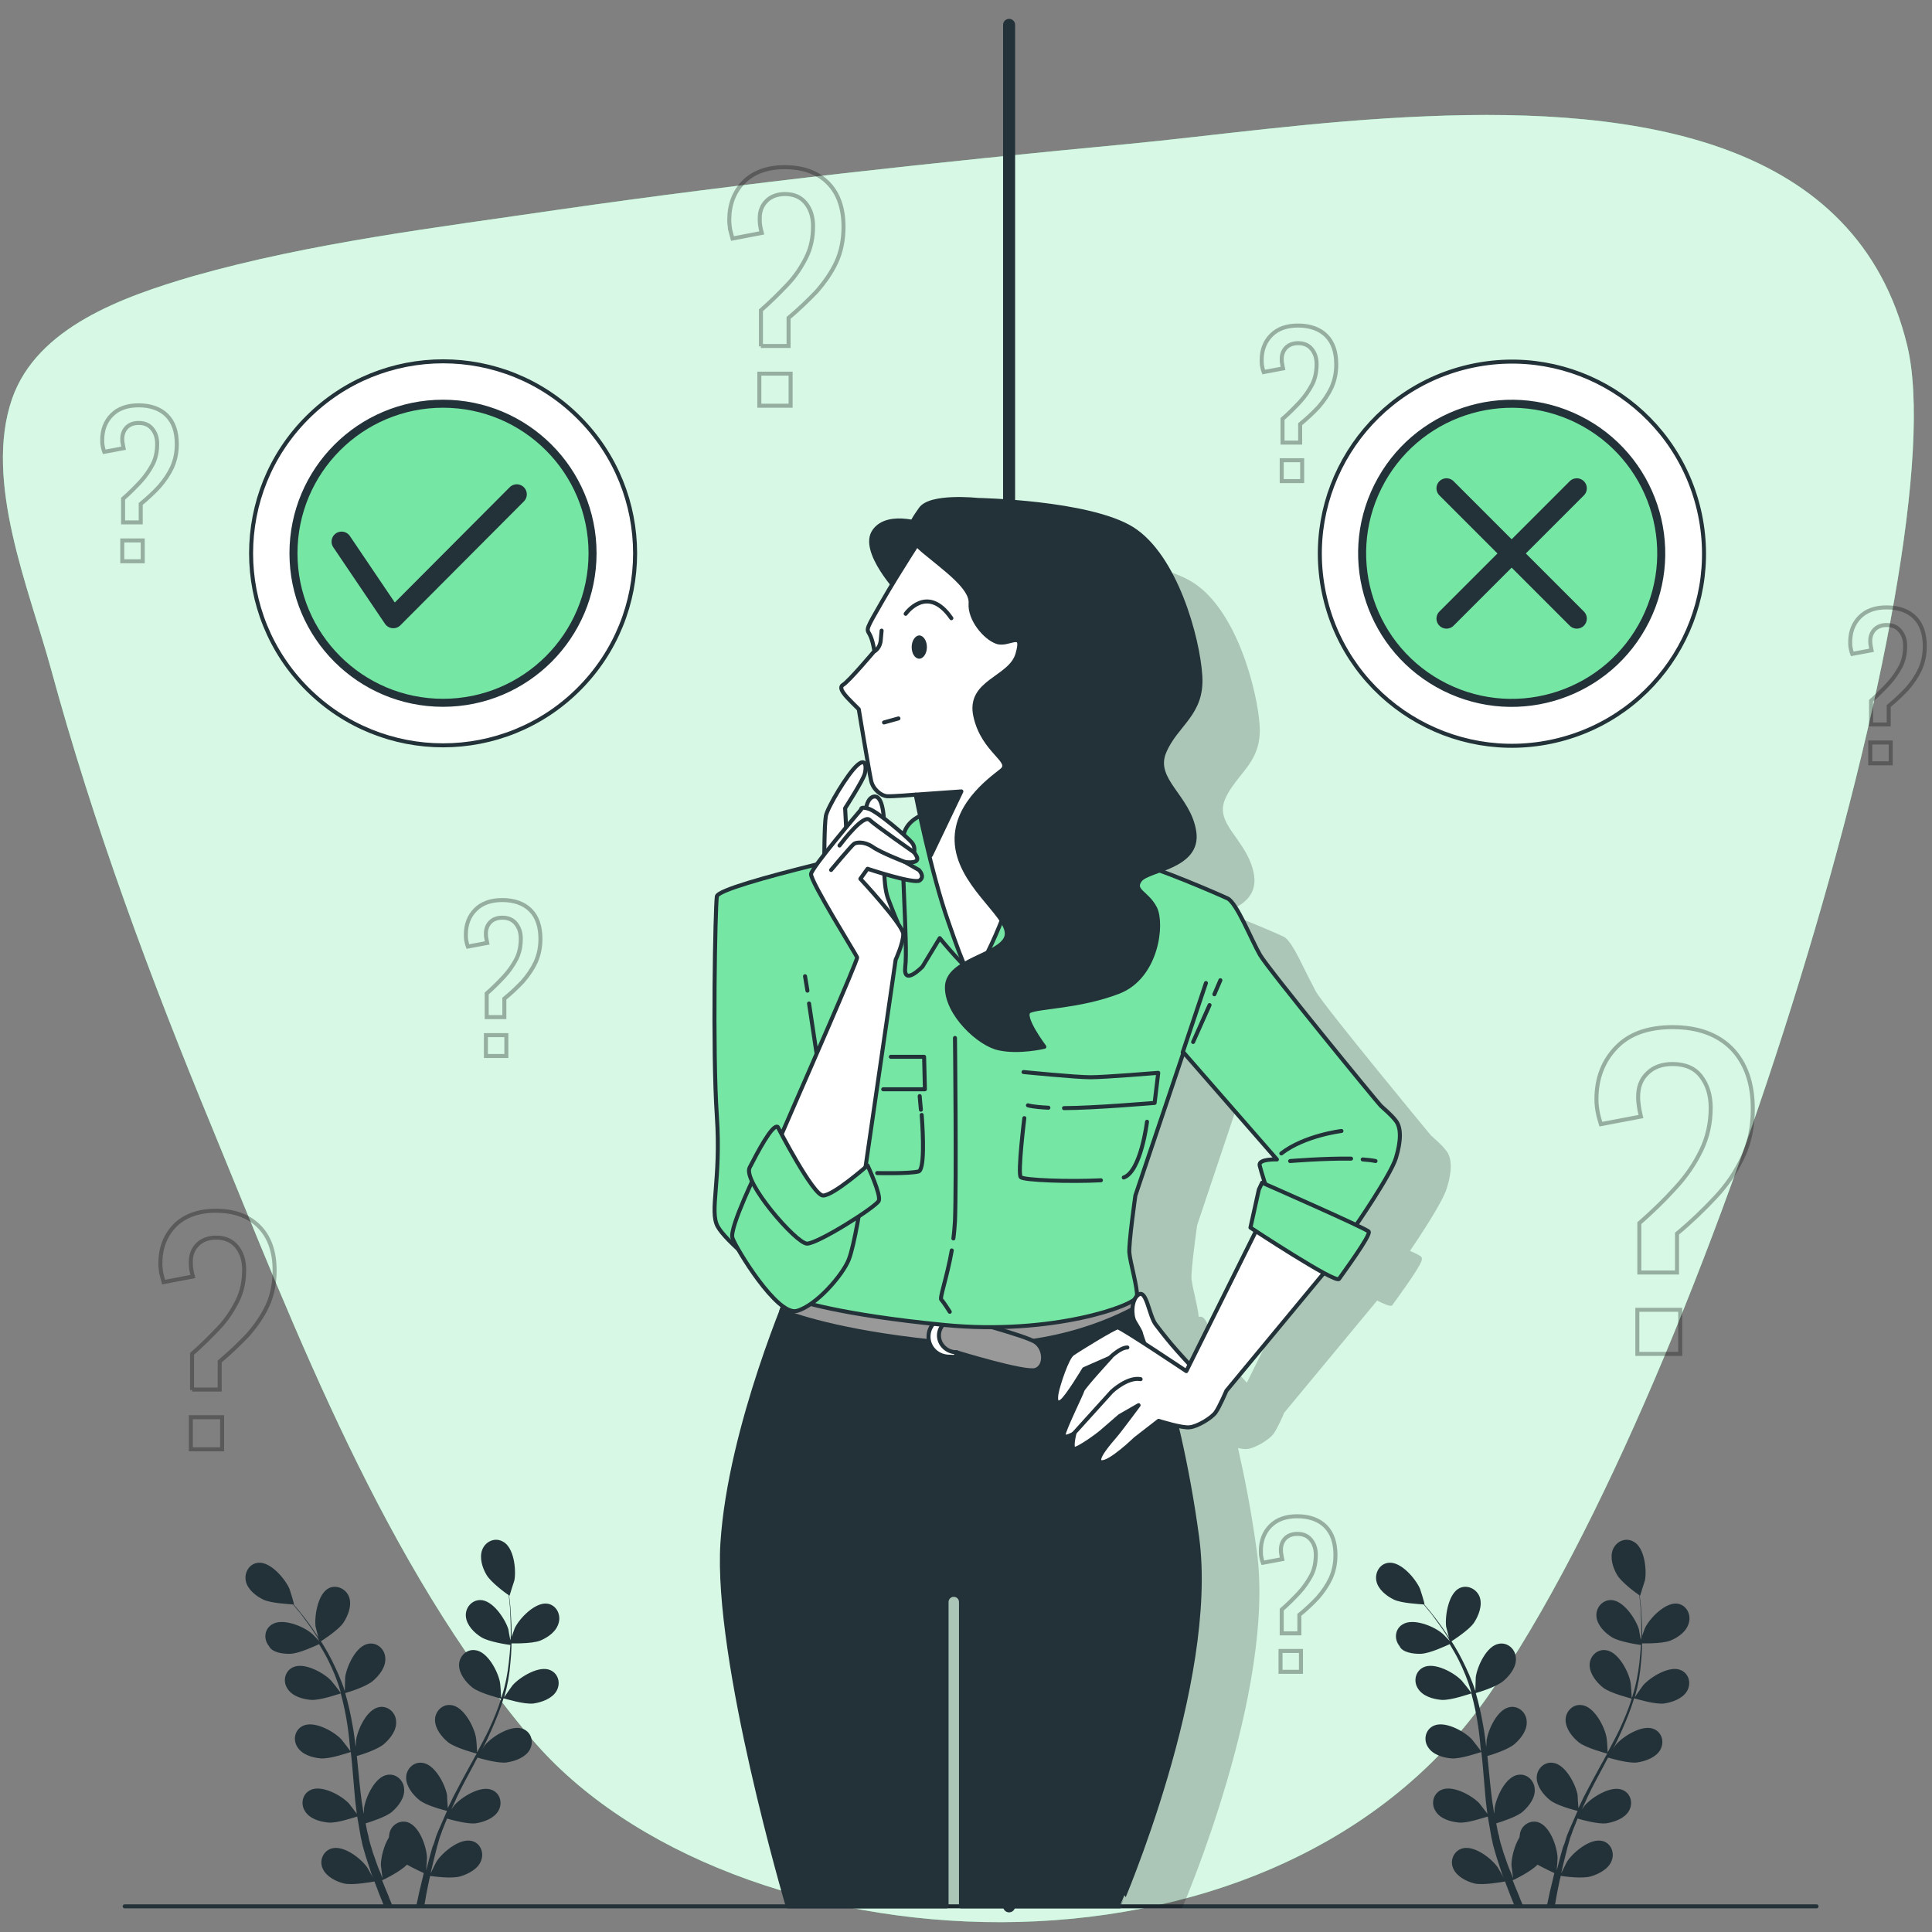 <?xml version="1.0" encoding="utf-8"?>
<!-- Generator: Adobe Illustrator 28.3.0, SVG Export Plug-In . SVG Version: 6.00 Build 0)  -->
<svg version="1.1" id="Шар_1" xmlns="http://www.w3.org/2000/svg" xmlns:xlink="http://www.w3.org/1999/xlink" x="0px" y="0px"
	 viewBox="0 0 481.9 481.9" style="enable-background:new 0 0 481.9 481.9;" xml:space="preserve">
<rect x="0" y="0" width="481.9" height="481.9" fill="#808080" stroke="none"/>
<style type="text/css">
	.st0{fill:#75E6A4;}
	.st1{opacity:0.7;fill:#FFFFFF;}
	.st2{opacity:0.3;}
	.st3{fill:none;stroke:#000000;stroke-miterlimit:10;}
	.st4{fill:#FFFFFF;stroke:#233239;stroke-linecap:round;stroke-linejoin:round;stroke-miterlimit:10;}
	.st5{fill:#75E6A4;stroke:#233239;stroke-width:2;stroke-linecap:round;stroke-linejoin:round;stroke-miterlimit:10;}
	.st6{fill:none;stroke:#233239;stroke-width:5;stroke-linecap:round;stroke-linejoin:round;stroke-miterlimit:10;}
	.st7{fill:#233239;}
	.st8{fill:none;stroke:#233239;stroke-linecap:round;stroke-linejoin:round;stroke-miterlimit:10;}
	.st9{fill:none;stroke:#233239;stroke-width:3;stroke-linecap:round;stroke-linejoin:round;stroke-miterlimit:10;}
	.st10{opacity:0.2;}
	.st11{fill:#233239;stroke:#233239;stroke-linecap:round;stroke-linejoin:round;stroke-miterlimit:10;}
	.st12{fill:#999999;stroke:#233239;stroke-linecap:round;stroke-linejoin:round;stroke-miterlimit:10;}
	.st13{fill:#75E6A4;stroke:#233239;stroke-linecap:round;stroke-linejoin:round;stroke-miterlimit:10;}
</style>
<g>
	<path class="st0" d="M355.9,29c-27.4,1.1-54.3,5-74.4,6.9c-47.5,4.5-95,9.6-142.2,16.4c-30.6,4.5-61.6,8.2-91.2,16.6
		C30.7,74,9.2,81.6,3,99.5c-7.1,20.6,4.2,47.2,9.7,67.3c10.6,39,24.8,77.2,40.3,114.7c20.9,50.8,42.9,108.8,79.5,152.1
		c49,57.9,184,68,238.9-10.9c54.9-78.8,117-284.3,104.3-336.6C463.2,34.7,408.6,26.8,355.9,29z"/>
	<path class="st1" d="M355.9,29c-27.4,1.1-54.3,5-74.4,6.9c-47.5,4.5-95,9.6-142.2,16.4c-30.6,4.5-61.6,8.2-91.2,16.6
		C30.7,74,9.2,81.6,3,99.5c-7.1,20.6,4.2,47.2,9.7,67.3c10.6,39,24.8,77.2,40.3,114.7c20.9,50.8,42.9,108.8,79.5,152.1
		c49,57.9,184,68,238.9-10.9c54.9-78.8,117-284.3,104.3-336.6C463.2,34.7,408.6,26.8,355.9,29z"/>
</g>
<g class="st2">
	<path class="st3" d="M408.9,317.4v-12.3c3.3-2.9,6.3-5.8,9-8.8c2.7-2.9,4.8-6,6.4-9.3c1.6-3.3,2.4-6.8,2.4-10.7
		c0-3.1-0.8-5.7-2.4-7.8c-1.6-2.1-4-3.1-7.1-3.1c-2.7,0-4.8,0.8-6.3,2.3c-1.6,1.5-2.3,3.5-2.3,5.9c0,0.9,0.1,1.7,0.2,2.4
		c0.1,0.8,0.3,1.6,0.5,2.5l-10,1.9c-0.3-1-0.6-2-0.8-3.1s-0.3-2.1-0.3-3.1c0-5.3,1.7-9.6,5-13c3.3-3.4,8-5,14-5
		c6.3,0,11.2,1.8,14.7,5.3c3.5,3.6,5.3,8.6,5.3,15.1c0,4.4-0.8,8.5-2.5,12c-1.7,3.6-3.9,6.9-6.8,10c-2.9,3.1-6,6.1-9.6,9.1v9.7
		H408.9z M408.4,337.7v-11h10.7v11H408.4z"/>
</g>
<g class="st2">
	<path class="st3" d="M189.8,86.4v-9c2.4-2.1,4.6-4.3,6.6-6.4c2-2.1,3.5-4.4,4.7-6.8c1.2-2.4,1.7-5,1.7-7.8c0-2.3-0.6-4.2-1.8-5.7
		c-1.2-1.5-2.9-2.3-5.2-2.3c-1.9,0-3.5,0.6-4.6,1.7c-1.1,1.1-1.7,2.5-1.7,4.3c0,0.6,0,1.2,0.1,1.8c0.1,0.6,0.2,1.2,0.4,1.9l-7.3,1.4
		c-0.2-0.7-0.4-1.5-0.6-2.3c-0.1-0.8-0.2-1.6-0.2-2.3c0-3.9,1.2-7,3.6-9.5c2.4-2.4,5.8-3.7,10.2-3.7c4.6,0,8.2,1.3,10.8,3.9
		c2.6,2.6,3.9,6.3,3.9,11c0,3.2-0.6,6.2-1.8,8.8c-1.2,2.6-2.9,5-4.9,7.3c-2.1,2.2-4.4,4.4-7,6.6v7H189.8z M189.4,101.2v-8h7.8v8
		H189.4z"/>
</g>
<g class="st2">
	<path class="st3" d="M47.9,346.7v-9c2.4-2.1,4.6-4.3,6.6-6.4c2-2.1,3.5-4.4,4.7-6.8c1.2-2.4,1.7-5,1.7-7.8c0-2.3-0.6-4.2-1.8-5.7
		c-1.2-1.5-2.9-2.3-5.2-2.3c-1.9,0-3.5,0.6-4.6,1.7c-1.1,1.1-1.7,2.5-1.7,4.3c0,0.6,0,1.2,0.1,1.8c0.1,0.6,0.2,1.2,0.4,1.9l-7.3,1.4
		c-0.2-0.7-0.4-1.5-0.6-2.3c-0.1-0.8-0.2-1.6-0.2-2.3c0-3.9,1.2-7,3.6-9.5c2.4-2.4,5.8-3.7,10.2-3.7c4.6,0,8.2,1.3,10.8,3.9
		c2.6,2.6,3.9,6.3,3.9,11c0,3.2-0.6,6.2-1.8,8.8c-1.2,2.6-2.9,5-4.9,7.3c-2.1,2.2-4.4,4.4-7,6.6v7H47.9z M47.6,361.5v-8h7.8v8H47.6z
		"/>
</g>
<g class="st2">
	<path class="st3" d="M319.9,110.4v-5.9c1.6-1.4,3-2.8,4.3-4.2c1.3-1.4,2.3-2.9,3.1-4.4c0.8-1.6,1.1-3.3,1.1-5.1
		c0-1.5-0.4-2.7-1.2-3.7c-0.8-1-1.9-1.5-3.4-1.5c-1.3,0-2.3,0.4-3,1.1c-0.7,0.7-1.1,1.7-1.1,2.8c0,0.4,0,0.8,0.1,1.2
		c0.1,0.4,0.1,0.8,0.2,1.2l-4.8,0.9c-0.2-0.5-0.3-1-0.4-1.5c-0.1-0.5-0.1-1-0.1-1.5c0-2.5,0.8-4.6,2.4-6.2c1.6-1.6,3.8-2.4,6.7-2.4
		c3,0,5.4,0.9,7,2.5c1.7,1.7,2.5,4.1,2.5,7.2c0,2.1-0.4,4-1.2,5.8c-0.8,1.7-1.9,3.3-3.2,4.8c-1.4,1.5-2.9,2.9-4.6,4.3v4.6H319.9z
		 M319.7,120v-5.2h5.1v5.2H319.7z"/>
</g>
<g class="st2">
	<path class="st3" d="M319.7,407.4v-5.9c1.6-1.4,3-2.8,4.3-4.2c1.3-1.4,2.3-2.9,3.1-4.4c0.8-1.6,1.1-3.3,1.1-5.1
		c0-1.5-0.4-2.7-1.2-3.7c-0.8-1-1.9-1.5-3.4-1.5c-1.3,0-2.3,0.4-3,1.1c-0.7,0.7-1.1,1.7-1.1,2.8c0,0.4,0,0.8,0.1,1.2
		c0.1,0.4,0.1,0.8,0.2,1.2l-4.8,0.9c-0.2-0.5-0.3-1-0.4-1.5c-0.1-0.5-0.1-1-0.1-1.5c0-2.5,0.8-4.6,2.4-6.2c1.6-1.6,3.8-2.4,6.7-2.4
		c3,0,5.4,0.9,7,2.5c1.7,1.7,2.5,4.1,2.5,7.2c0,2.1-0.4,4-1.2,5.8c-0.8,1.7-1.9,3.3-3.2,4.8c-1.4,1.5-2.9,2.9-4.6,4.3v4.6H319.7z
		 M319.4,417v-5.2h5.1v5.2H319.4z"/>
</g>
<g class="st2">
	<path class="st3" d="M30.7,130.3v-5.9c1.6-1.4,3-2.8,4.3-4.2c1.3-1.4,2.3-2.9,3.1-4.4c0.8-1.6,1.1-3.3,1.1-5.1
		c0-1.5-0.4-2.7-1.2-3.7c-0.8-1-1.9-1.5-3.4-1.5c-1.3,0-2.3,0.4-3,1.1c-0.7,0.7-1.1,1.7-1.1,2.8c0,0.4,0,0.8,0.1,1.2
		c0.1,0.4,0.1,0.8,0.2,1.2l-4.8,0.9c-0.2-0.5-0.3-1-0.4-1.5c-0.1-0.5-0.1-1-0.1-1.5c0-2.5,0.8-4.6,2.4-6.2c1.6-1.6,3.8-2.4,6.7-2.4
		c3,0,5.4,0.9,7,2.5c1.7,1.7,2.5,4.1,2.5,7.2c0,2.1-0.4,4-1.2,5.8c-0.8,1.7-1.9,3.3-3.2,4.8c-1.4,1.5-2.9,2.9-4.6,4.3v4.6H30.7z
		 M30.5,140v-5.2h5.1v5.2H30.5z"/>
</g>
<g class="st2">
	<path class="st3" d="M121.4,253.7v-5.9c1.6-1.4,3-2.8,4.3-4.2c1.3-1.4,2.3-2.9,3.1-4.4c0.8-1.6,1.1-3.3,1.1-5.1
		c0-1.5-0.4-2.7-1.2-3.7c-0.8-1-1.9-1.5-3.4-1.5c-1.3,0-2.3,0.4-3,1.1c-0.7,0.7-1.1,1.7-1.1,2.8c0,0.4,0,0.8,0.1,1.2
		c0.1,0.4,0.1,0.8,0.2,1.2l-4.8,0.9c-0.2-0.5-0.3-1-0.4-1.5c-0.1-0.5-0.1-1-0.1-1.5c0-2.5,0.8-4.6,2.4-6.2c1.6-1.6,3.8-2.4,6.7-2.4
		c3,0,5.4,0.9,7,2.5c1.7,1.7,2.5,4.1,2.5,7.2c0,2.1-0.4,4-1.2,5.8c-0.8,1.7-1.9,3.3-3.2,4.8c-1.4,1.5-2.9,2.9-4.6,4.3v4.6H121.4z
		 M121.2,263.4v-5.2h5.1v5.2H121.2z"/>
</g>
<g class="st2">
	<path class="st3" d="M466.7,180.7v-5.9c1.6-1.4,3-2.8,4.3-4.2c1.3-1.4,2.3-2.9,3.1-4.4c0.8-1.6,1.1-3.3,1.1-5.1
		c0-1.5-0.4-2.7-1.2-3.7c-0.8-1-1.9-1.5-3.4-1.5c-1.3,0-2.3,0.4-3,1.1c-0.7,0.7-1.1,1.7-1.1,2.8c0,0.4,0,0.8,0.1,1.2
		c0.1,0.4,0.1,0.8,0.2,1.2l-4.8,0.9c-0.2-0.5-0.3-1-0.4-1.5c-0.1-0.5-0.1-1-0.1-1.5c0-2.5,0.8-4.6,2.4-6.2c1.6-1.6,3.8-2.4,6.7-2.4
		c3,0,5.4,0.9,7,2.5c1.7,1.7,2.5,4.1,2.5,7.2c0,2.1-0.4,4-1.2,5.8c-0.8,1.7-1.9,3.3-3.2,4.8c-1.4,1.5-2.9,2.9-4.6,4.3v4.6H466.7z
		 M466.5,190.4v-5.2h5.1v5.2H466.5z"/>
</g>
<g>
	<g>
		
			<ellipse transform="matrix(0.974 -0.227 0.227 0.974 -21.5 89.299)" class="st4" cx="377.1" cy="138" rx="47.9" ry="47.9"/>
		<ellipse transform="matrix(0.446 -0.895 0.895 0.446 85.364 413.971)" class="st5" cx="377.1" cy="138" rx="37.3" ry="37.3"/>
	</g>
	<g>
		<line class="st6" x1="360.8" y1="121.8" x2="393.3" y2="154.3"/>
		<line class="st6" x1="393.3" y1="121.8" x2="360.8" y2="154.3"/>
	</g>
</g>
<g>
	<g>
		
			<ellipse transform="matrix(0.707 -0.707 0.707 0.707 -65.168 118.574)" class="st4" cx="110.5" cy="138" rx="47.9" ry="47.9"/>
		<circle class="st5" cx="110.5" cy="138" r="37.3"/>
	</g>
	<polyline class="st6" points="85.2,135.1 98.1,154.2 128.9,123.3 	"/>
</g>
<g>
	<path class="st7" d="M134.8,409.2c-2.2,0.9-7.7,0.7-7.7,0.7c-0.1,0,1.2-3.5,1.3-3.8c1.2-2.5,5.1-6.5,8.1-6.1
		c2.2,0.3,3.4,2.6,2.9,4.6C138.9,406.9,136.7,408.4,134.8,409.2z"/>
	<path class="st7" d="M72.5,412.5c2.2-0.1,6.2-2,7.1-2.4c0.7,1.2,1.5,2.5,2.2,3.9c1.2,2.4,2.3,5,3.1,7.8c0,0.2,0.1,0.3,0.1,0.5
		c-0.3-0.5-2.2-2.9-2.4-3.1c-1.9-2-6.8-4.7-9.6-3.3c-2,1-2.5,3.5-1.3,5.3c1.2,1.9,3.7,2.6,5.8,2.8c2.4,0.2,7.3-1.6,7.5-1.6
		c0.7,2.6,1.3,5.4,1.7,8.2c0.3,2,0.5,4.1,0.7,6.2c-0.4-0.6-2.2-2.9-2.3-3c-1.9-2-6.8-4.7-9.6-3.3c-2,1-2.5,3.5-1.3,5.3
		c1.2,1.9,3.7,2.6,5.8,2.8c2.3,0.2,7.1-1.5,7.5-1.6c0.1,1,0.2,1.9,0.3,2.9c0.3,3.1,0.5,6.2,0.8,9.3c0.1,1.1,0.3,2.1,0.4,3.2
		c-0.7-0.9-1.9-2.5-2-2.6c-1.9-2-6.8-4.7-9.6-3.3c-2,1-2.5,3.5-1.3,5.3c1.2,1.9,3.7,2.6,5.8,2.8c2.1,0.2,6.1-1.2,7.2-1.5
		c0.3,1.7,0.6,3.5,0.9,5.2c0.2,0.7,0.3,1.5,0.5,2.2c0.2,0.7,0.4,1.4,0.6,2.1c0.4,1.4,0.9,2.7,1.3,4c0.2,0.7,0.4,1.3,0.7,1.9
		c-0.5-1-1.4-2.5-1.5-2.7c-1.6-2.3-6-5.7-9-4.7c-2.1,0.7-3,3.1-2.1,5c0.9,2,3.3,3.2,5.3,3.7c2.2,0.5,7-0.4,7.6-0.5
		c0.6,1.5,1.1,3,1.7,4.4c0.2,0.6,0.5,1.2,0.7,1.7l2.1,0c-0.3-0.8-0.7-1.6-1-2.5c-0.5-1.2-1.1-2.6-1.6-3.9c0.5-0.2,4.6-2.2,6.2-3.9
		c1.8,1,3.8,1.9,4.2,2.1c-0.4,1.6-0.7,3.1-1.1,4.6c-0.3,1.3-0.5,2.5-0.8,3.7l0.8,0h1.2c0.2-1.1,0.4-2.2,0.6-3.4
		c0.3-1.3,0.5-2.7,0.9-4.2c0.6,0.1,5.4,0.8,7.6,0.1c2-0.6,4.4-1.9,5.1-3.9c0.8-2-0.2-4.4-2.3-4.9c-3-0.8-7.3,2.8-8.8,5.1
		c-0.1,0.1-1,2-1.5,3c0.2-0.9,0.4-1.7,0.6-2.6c0.3-1.3,0.7-2.7,1-4c0.2-0.7,0.4-1.4,0.6-2.1c0.2-0.7,0.5-1.3,0.7-2
		c0.4-1,0.8-2,1.2-3c1.3,0.4,5.1,1.4,7.1,1.2c2-0.3,4.6-1.2,5.7-3.1c1.1-1.9,0.5-4.3-1.5-5.2c-2.8-1.3-7.6,1.7-9.4,3.7
		c-0.1,0.1-0.4,0.5-0.8,1.1c0.4-1,0.9-1.9,1.3-2.9c1.3-2.8,2.8-5.5,4.3-8.3c0.3-0.6,0.6-1.2,0.9-1.7c1.1,0.3,5.2,1.5,7.3,1.2
		c2-0.3,4.6-1.2,5.7-3.1c1.1-1.9,0.5-4.3-1.5-5.2c-2.8-1.3-7.6,1.7-9.4,3.7c-0.1,0.1-0.5,0.6-0.9,1.3c0.8-1.5,1.5-3,2.2-4.6
		c1.2-2.7,2.3-5.4,3.1-8.1c0.4,0.1,5.2,1.6,7.5,1.3c2-0.3,4.6-1.2,5.7-3.1c1.1-1.9,0.5-4.3-1.5-5.2c-2.8-1.3-7.6,1.7-9.4,3.7
		c-0.1,0.1-1.6,2.2-2.1,3c0,0,0-0.1,0-0.1c0.8-2.8,1.3-5.7,1.5-8.4c0.3-2.7,0.3-5.2,0.3-7.6c0-2.4-0.2-4.5-0.3-6.4
		c-0.1-1-0.2-2-0.3-2.8c0,0,0.1,0,0.1,0c0,0,1.1-3.6,1.2-3.8c0.5-2.7-0.1-8.3-2.9-9.7c-2-1.1-4.3,0-5.1,2c-0.8,2,0,4.6,1.1,6.4
		c1.1,1.8,4.6,4.4,5.5,5c0.1,0.9,0.2,1.9,0.3,3c0.1,1.9,0.2,4,0.2,6.4c0,0.6,0,1.3-0.1,1.9c-0.2-1.1-0.5-2.6-0.5-2.8
		c-0.8-2.6-3.9-7.3-7-7.3c-2.2,0-3.8,2-3.6,4.1c0.2,2.2,2.1,4.1,3.9,5.2c1.8,1.1,6.3,1.8,7.2,1.9c-0.1,1.4-0.2,2.9-0.4,4.5
		c-0.3,2.6-0.8,5.4-1.7,8.2c0,0.2-0.1,0.3-0.2,0.5c0-0.6-0.2-3.6-0.3-3.9c-0.5-2.7-3.1-7.7-6.2-8c-2.2-0.3-4,1.6-4,3.7
		c0,2.2,1.7,4.3,3.3,5.6c1.9,1.5,7,2.7,7.2,2.8c-0.8,2.6-1.9,5.2-3.1,7.8c-0.9,1.9-1.9,3.7-2.9,5.6c0-0.7-0.2-3.6-0.3-3.8
		c-0.5-2.7-3.1-7.7-6.2-8c-2.2-0.3-4,1.6-4,3.7c0,2.2,1.7,4.3,3.3,5.6c1.8,1.4,6.7,2.7,7.1,2.8c-0.5,0.8-0.9,1.7-1.4,2.5
		c-1.5,2.7-3,5.5-4.4,8.2c-0.5,1-0.9,1.9-1.4,2.9c-0.1-1.1-0.2-3.1-0.2-3.3c-0.5-2.7-3.1-7.7-6.2-8c-2.2-0.3-4,1.6-4,3.7
		c0,2.2,1.7,4.3,3.3,5.6c1.6,1.3,5.7,2.4,6.9,2.7c-0.7,1.6-1.4,3.2-2.1,4.8c-0.3,0.7-0.6,1.4-0.8,2.1c-0.2,0.7-0.4,1.4-0.7,2
		c-0.4,1.4-0.8,2.7-1.1,4c-0.2,0.7-0.3,1.3-0.5,1.9c0.1-1.1,0.2-2.9,0.2-3.1c-0.1-2.8-1.9-8-4.9-8.9c-2.1-0.6-4.2,0.9-4.5,3
		c0,0.3-0.1,0.5-0.1,0.8c-1.3,2.1-2,5.1-2,6.9c0,0.2,0.3,2.3,0.4,3.3c-0.3-0.8-0.6-1.6-1-2.5c-0.5-1.2-0.9-2.6-1.4-3.9
		c-0.2-0.7-0.4-1.4-0.6-2c-0.2-0.7-0.4-1.4-0.5-2.1c-0.3-1-0.5-2.1-0.7-3.2c1.3-0.4,5.1-1.6,6.6-2.9c1.6-1.4,3.2-3.5,3-5.7
		c-0.1-2.1-2-3.9-4.2-3.5c-3.1,0.5-5.4,5.6-5.8,8.3c0,0.1,0,0.7-0.1,1.4c-0.2-1.1-0.3-2.1-0.5-3.2c-0.4-3-0.7-6.2-1-9.3
		c-0.1-0.6-0.1-1.3-0.2-1.9c1.1-0.3,5.2-1.6,6.8-3c1.6-1.4,3.2-3.5,3-5.7c-0.1-2.1-2-3.9-4.2-3.5c-3.1,0.5-5.4,5.6-5.8,8.3
		c0,0.1,0,0.8-0.1,1.6c-0.2-1.7-0.4-3.4-0.7-5c-0.5-2.9-1.1-5.7-1.9-8.4c0.4-0.1,5.2-1.5,7-3.1c1.6-1.4,3.2-3.5,3-5.7
		c-0.1-2.1-2-3.9-4.2-3.5c-3.1,0.5-5.4,5.6-5.8,8.3c0,0.2-0.1,2.7-0.1,3.6c0,0,0-0.1,0-0.1c-0.9-2.8-2.1-5.4-3.3-7.8
		c-1.2-2.4-2.6-4.6-3.9-6.5c-1.3-2-2.6-3.7-3.8-5.2c-0.6-0.8-1.3-1.5-1.8-2.2c0,0,0.1,0,0.1,0c0.1,0-1-3.6-1.1-3.8
		c-1.1-2.5-4.7-6.8-7.8-6.5c-2.2,0.2-3.5,2.4-3.1,4.5c0.4,2.1,2.5,3.8,4.4,4.7c1.9,0.9,6.3,1.1,7.4,1.2c0.6,0.7,1.2,1.5,1.9,2.3
		c1.1,1.5,2.4,3.2,3.7,5.2c0.3,0.5,0.7,1.1,1,1.7c-0.8-0.8-1.8-1.9-2-2c-2.1-1.8-7.3-3.9-9.9-2.2c-1.9,1.2-2.1,3.7-0.7,5.4
		C67.8,412.1,70.4,412.6,72.5,412.5z"/>
	<path class="st7" d="M79.7,409.6c0,0-0.9-3.6-1-3.9c-0.3-2.7,0.6-8.3,3.4-9.6c2-0.9,4.3,0.3,5,2.3c0.7,2.1-0.3,4.6-1.4,6.3
		C84.4,406.7,79.7,409.6,79.7,409.6z"/>
</g>
<g>
	<path class="st7" d="M416.7,409.2c-2.2,0.9-7.7,0.7-7.7,0.7c-0.1,0,1.2-3.5,1.3-3.8c1.2-2.5,5.1-6.5,8.1-6.1
		c2.2,0.3,3.4,2.6,2.9,4.6C420.8,406.9,418.6,408.4,416.7,409.2z"/>
	<path class="st7" d="M354.5,412.5c2.2-0.1,6.2-2,7.1-2.4c0.7,1.2,1.5,2.5,2.2,3.9c1.2,2.4,2.3,5,3.1,7.8c0,0.2,0.1,0.3,0.1,0.5
		c-0.3-0.5-2.2-2.9-2.4-3.1c-1.9-2-6.8-4.7-9.6-3.3c-2,1-2.5,3.5-1.3,5.3c1.2,1.9,3.7,2.6,5.8,2.8c2.4,0.2,7.3-1.6,7.5-1.6
		c0.7,2.6,1.3,5.4,1.7,8.2c0.3,2,0.5,4.1,0.7,6.2c-0.4-0.6-2.2-2.9-2.3-3c-1.9-2-6.8-4.7-9.6-3.3c-2,1-2.5,3.5-1.3,5.3
		c1.2,1.9,3.7,2.6,5.8,2.8c2.3,0.2,7.1-1.5,7.5-1.6c0.1,1,0.2,1.9,0.3,2.9c0.3,3.1,0.5,6.2,0.8,9.3c0.1,1.1,0.3,2.1,0.4,3.2
		c-0.7-0.9-1.9-2.5-2-2.6c-1.9-2-6.8-4.7-9.6-3.3c-2,1-2.5,3.5-1.3,5.3c1.2,1.9,3.7,2.6,5.8,2.8c2.1,0.2,6.1-1.2,7.2-1.5
		c0.3,1.7,0.6,3.5,0.9,5.2c0.2,0.7,0.3,1.5,0.5,2.2c0.2,0.7,0.4,1.4,0.6,2.1c0.4,1.4,0.9,2.7,1.3,4c0.2,0.7,0.4,1.3,0.7,1.9
		c-0.5-1-1.4-2.5-1.5-2.7c-1.6-2.3-6-5.7-9-4.7c-2.1,0.7-3,3.1-2.1,5c0.9,2,3.3,3.2,5.3,3.7c2.2,0.5,7-0.4,7.6-0.5
		c0.6,1.5,1.1,3,1.7,4.4c0.2,0.6,0.5,1.2,0.7,1.7l2.1,0c-0.3-0.8-0.7-1.6-1-2.5c-0.5-1.2-1.1-2.6-1.6-3.9c0.5-0.2,4.6-2.2,6.2-3.9
		c1.8,1,3.8,1.9,4.2,2.1c-0.4,1.6-0.7,3.1-1.1,4.6c-0.3,1.3-0.5,2.5-0.8,3.7l0.8,0h1.2c0.2-1.1,0.4-2.2,0.6-3.4
		c0.3-1.3,0.5-2.7,0.9-4.2c0.6,0.1,5.4,0.8,7.6,0.1c2-0.6,4.4-1.9,5.1-3.9c0.8-2-0.2-4.4-2.3-4.9c-3-0.8-7.3,2.8-8.8,5.1
		c-0.1,0.1-1,2-1.5,3c0.2-0.9,0.4-1.7,0.6-2.6c0.3-1.3,0.7-2.7,1-4c0.2-0.7,0.4-1.4,0.6-2.1c0.2-0.7,0.5-1.3,0.7-2
		c0.4-1,0.8-2,1.2-3c1.3,0.4,5.1,1.4,7.1,1.2c2-0.3,4.6-1.2,5.7-3.1c1.1-1.9,0.5-4.3-1.5-5.2c-2.8-1.3-7.6,1.7-9.4,3.7
		c-0.1,0.1-0.4,0.5-0.8,1.1c0.4-1,0.9-1.9,1.3-2.9c1.3-2.8,2.8-5.5,4.3-8.3c0.3-0.6,0.6-1.2,0.9-1.7c1.1,0.3,5.2,1.5,7.3,1.2
		c2-0.3,4.6-1.2,5.7-3.1c1.1-1.9,0.5-4.3-1.5-5.2c-2.8-1.3-7.6,1.7-9.4,3.7c-0.1,0.1-0.5,0.6-0.9,1.3c0.8-1.5,1.5-3,2.2-4.6
		c1.2-2.7,2.3-5.4,3.1-8.1c0.4,0.1,5.2,1.6,7.5,1.3c2-0.3,4.6-1.2,5.7-3.1c1.1-1.9,0.5-4.3-1.5-5.2c-2.8-1.3-7.6,1.7-9.4,3.7
		c-0.1,0.1-1.6,2.2-2.1,3c0,0,0-0.1,0-0.1c0.8-2.8,1.3-5.7,1.5-8.4c0.3-2.7,0.3-5.2,0.3-7.6c0-2.4-0.2-4.5-0.3-6.4
		c-0.1-1-0.2-2-0.3-2.8c0,0,0.1,0,0.1,0c0,0,1.1-3.6,1.2-3.8c0.5-2.7-0.1-8.3-2.9-9.7c-2-1.1-4.3,0-5.1,2c-0.8,2,0,4.6,1.1,6.4
		c1.1,1.8,4.6,4.4,5.5,5c0.1,0.9,0.2,1.9,0.3,3c0.1,1.9,0.2,4,0.2,6.4c0,0.6,0,1.3-0.1,1.9c-0.2-1.1-0.5-2.6-0.5-2.8
		c-0.8-2.6-3.9-7.3-7-7.3c-2.2,0-3.8,2-3.6,4.1c0.2,2.2,2.1,4.1,3.9,5.2c1.8,1.1,6.3,1.8,7.2,1.9c-0.1,1.4-0.2,2.9-0.4,4.5
		c-0.3,2.6-0.8,5.4-1.7,8.2c0,0.2-0.1,0.3-0.2,0.5c0-0.6-0.2-3.6-0.3-3.9c-0.5-2.7-3.1-7.7-6.2-8c-2.2-0.3-4,1.6-4,3.7
		c0,2.2,1.7,4.3,3.3,5.6c1.9,1.5,7,2.7,7.2,2.8c-0.8,2.6-1.9,5.2-3.1,7.8c-0.9,1.9-1.9,3.7-2.9,5.6c0-0.7-0.2-3.6-0.3-3.8
		c-0.5-2.7-3.1-7.7-6.2-8c-2.2-0.3-4,1.6-4,3.7c0,2.2,1.7,4.3,3.3,5.6c1.8,1.4,6.7,2.7,7.1,2.8c-0.5,0.8-0.9,1.7-1.4,2.5
		c-1.5,2.7-3,5.5-4.4,8.2c-0.5,1-0.9,1.9-1.4,2.9c-0.1-1.1-0.2-3.1-0.2-3.3c-0.5-2.7-3.1-7.7-6.2-8c-2.2-0.3-4,1.6-4,3.7
		c0,2.2,1.7,4.3,3.3,5.6c1.6,1.3,5.7,2.4,6.9,2.7c-0.7,1.6-1.4,3.2-2.1,4.8c-0.3,0.7-0.6,1.4-0.8,2.1c-0.2,0.7-0.4,1.4-0.7,2
		c-0.4,1.4-0.8,2.7-1.1,4c-0.2,0.7-0.3,1.3-0.5,1.9c0.1-1.1,0.2-2.9,0.2-3.1c-0.1-2.8-1.9-8-4.9-8.9c-2.1-0.6-4.2,0.9-4.5,3
		c0,0.3-0.1,0.5-0.1,0.8c-1.3,2.1-2,5.1-2,6.9c0,0.2,0.3,2.3,0.4,3.3c-0.3-0.8-0.6-1.6-1-2.5c-0.5-1.2-0.9-2.6-1.4-3.9
		c-0.2-0.7-0.4-1.4-0.6-2c-0.2-0.7-0.4-1.4-0.5-2.1c-0.3-1-0.5-2.1-0.7-3.2c1.3-0.4,5.1-1.6,6.6-2.9c1.6-1.4,3.2-3.5,3-5.7
		c-0.1-2.1-2-3.9-4.2-3.5c-3.1,0.5-5.4,5.6-5.8,8.3c0,0.1,0,0.7-0.1,1.4c-0.2-1.1-0.3-2.1-0.5-3.2c-0.4-3-0.7-6.2-1-9.3
		c-0.1-0.6-0.1-1.3-0.2-1.9c1.1-0.3,5.2-1.6,6.8-3c1.6-1.4,3.2-3.5,3-5.7c-0.1-2.1-2-3.9-4.2-3.5c-3.1,0.5-5.4,5.6-5.8,8.3
		c0,0.1,0,0.8-0.1,1.6c-0.2-1.7-0.4-3.4-0.7-5c-0.5-2.9-1.1-5.7-1.9-8.4c0.4-0.1,5.2-1.5,7-3.1c1.6-1.4,3.2-3.5,3-5.7
		c-0.1-2.1-2-3.9-4.2-3.5c-3.1,0.5-5.4,5.6-5.8,8.3c0,0.2-0.1,2.7-0.1,3.6c0,0,0-0.1,0-0.1c-0.9-2.8-2.1-5.4-3.3-7.8
		c-1.2-2.4-2.6-4.6-3.9-6.5c-1.3-2-2.6-3.7-3.8-5.2c-0.6-0.8-1.3-1.5-1.8-2.2c0,0,0.1,0,0.1,0c0.1,0-1-3.6-1.1-3.8
		c-1.1-2.5-4.7-6.8-7.8-6.5c-2.2,0.2-3.5,2.4-3.1,4.5c0.4,2.1,2.5,3.8,4.4,4.7c1.9,0.9,6.3,1.1,7.4,1.2c0.6,0.7,1.2,1.5,1.9,2.3
		c1.1,1.5,2.4,3.2,3.7,5.2c0.3,0.5,0.7,1.1,1,1.7c-0.8-0.8-1.8-1.9-2-2c-2.1-1.8-7.3-3.9-9.9-2.2c-1.9,1.2-2.1,3.7-0.7,5.4
		C349.7,412.1,352.4,412.6,354.5,412.5z"/>
	<path class="st7" d="M361.7,409.6c0,0-0.9-3.6-1-3.9c-0.3-2.7,0.6-8.3,3.4-9.6c2-0.9,4.3,0.3,5,2.3c0.7,2.1-0.3,4.6-1.4,6.3
		C366.4,406.7,361.7,409.6,361.7,409.6z"/>
</g>
<g>
	<line class="st8" x1="31.1" y1="475.5" x2="453.1" y2="475.5"/>
</g>
<line class="st9" x1="251.7" y1="6.2" x2="251.7" y2="475.5"/>
<g>
	<path class="st10" d="M360.8,287.1c-0.9-1.2-2-2.2-2.9-3c-0.3-0.3-0.6-0.6-0.9-0.8c-0.2-0.2-26.7-32.3-28.8-36
		c-0.6-1.1-1.4-2.8-2.3-4.5c-2.4-4.9-4.2-8.5-5.8-9.2c-0.1-0.1-8.3-3.7-14.5-6c3.9-1.6,8-3.9,7.2-9.3c-0.6-3.9-2.7-6.8-4.5-9.4
		c-2.3-3.2-4.2-5.9-2.8-9.4c1-2.4,2.5-4.2,3.9-6c2.5-3.1,5.2-6.4,4.8-12.5c-0.5-8.2-5.5-28.6-16.6-35.7c-10.4-6.6-35.8-7-37.2-7.1
		c-1.3-0.1-11.8-1.1-14.2,2.4l-0.3,0.5c-0.5,0.8-1,1.5-1.4,2.3c-3.1-0.5-7.1-0.5-9.3,2.5c-2.6,3.6,1.4,9.7,4.1,13.2
		c-0.7,1.2-1.5,2.4-2.1,3.6c-3.9,6.8-4,6.9-3.2,8.3l0.1,0.2c0.6,1,1,3,1.1,3.6c-2.4,2.8-6.3,7.2-7.2,7.7c-0.5,0.3-0.7,0.7-0.7,1
		c-0.2,1.1,1.2,2.6,2.8,4.2l1.4,1.5c0.2,1.2,1.2,7.4,2.1,12.1c-0.1,0-0.1-0.1-0.2-0.1c-0.9-0.5-1.9,0.4-2.3,0.7
		c-2.2,2-7.2,10.2-7.6,12.4c-0.3,1.5-0.4,6.5-0.4,9.2c-0.6,0.7-1.1,1.4-1.5,2c-12.4,3.1-24,6.4-24.3,8.1c-0.4,2.9-1,36.9,0,52.6
		c0.5,7.7,0.1,13.4-0.3,17.5c-0.3,4.3-0.6,7.2,0.5,9.2c0.8,1.5,2.7,3.4,4.7,5.3c2.2,3.9,6.8,10.9,10.8,13.9
		c-0.1,0.2-0.2,0.4-0.2,0.6c0,0,0,0,0,0c-4.3,11.2-12.8,35.1-14.2,55.6c-1.8,27.7,15.5,86.6,15.7,87.2c0.1,0.2,0.3,0.4,0.5,0.4H253
		c0.3,0,0.5-0.2,0.5-0.5v-72.8c0-0.6,0.5-1.2,1.2-1.2s1.2,0.5,1.2,1.2v72.8c0,0.3,0.2,0.5,0.5,0.5h38.1c0.2,0,0.4-0.1,0.5-0.3
		c0.2-0.5,23.2-54,18.5-88.6c-1.3-9.6-3-18.3-4.7-25.8c1,0.2,1.9,0.3,2.4,0.2c1.9-0.2,5.4-2.3,6.5-3.8c0.9-1.3,2.4-4.6,2.6-5.2
		l23.2-28c2,1,2.9,1.3,3.4,1.3c0.3,0,0.4-0.1,0.5-0.3c0.1-0.2,0.5-0.7,1-1.4c6.4-8.9,6.6-9.9,6.1-10.5c-0.1-0.2-1.2-0.8-2.8-1.5
		c2.1-3.1,8.2-12.2,9.2-15.7C362.2,292.2,362.2,288.9,360.8,287.1z M328.1,302.1l-0.8,1.6c0,0,0,0.1,0,0.1l-2,9.1
		c0,0.2,0,0.4,0.2,0.6c0.3,0.2,0.5,0.4,0.8,0.5L311,344.9c-1.2-1.3-3-3.3-3.8-4.2l-0.2-0.2c-0.5-0.6-1.6-1.9-3.5-4.5
		c-0.6-0.8-1-2.2-1.5-3.5c-0.7-2-1.2-3.6-2.2-4c-0.2-0.1-0.5-0.1-0.8,0c-0.1-1.4-0.6-3.4-1-5.4c-0.4-1.6-0.7-3.2-0.8-4
		c-0.2-2.2,1.4-13.5,1.4-13.5l11.2-33.4l21,24c-1.1,0.1-2.6,0.3-3.2,1c-0.3,0.3-0.3,0.7-0.2,1.1c0.2,0.8,0.7,2.3,1.1,3.6
		C328.2,301.9,328.1,302,328.1,302.1z M234.5,206.2c0.5,2.2,2.6,3.9,4.2,4c1.1,0.1,5.1-0.2,6.5-0.3c0.1,0.7,0.4,2.2,0.9,4.1
		c-1.1,0.5-2.9,1.7-3.7,3.9c-1.2-1-2.6-2.2-3.9-3.2c-0.2-2.8-0.8-4.5-1.6-5.1c-0.4-0.3-0.9-0.4-1.5-0.3c-1.1,0.3-1.8,1.3-2.1,2.7
		c-0.5,0-0.9,0.1-1.1,0.3c-0.1,0.1-0.2,0.3-0.2,0.5c-0.5,0.6-1.4,1.7-2.5,3l-0.2-3c0.7-1.2,4.3-6.8,4.6-8.2c0-0.1,0.1-0.3,0.1-0.6
		C234.3,205,234.4,205.8,234.5,206.2z"/>
	<g>
		<path class="st11" d="M298.6,383.4c-4.9-36.4-15.1-60-15.1-60l-85.9-3c0,0-15.5,35.3-17.4,64.4c-1.9,29.1,16.3,90.7,16.3,90.7
			h39.6v-75.9c0-1,0.8-1.8,1.8-1.8c1,0,1.8,0.8,1.8,1.8v75.9h39.6C279.3,475.5,303.5,419.8,298.6,383.4z"/>
		<g>
			<path class="st12" d="M283.5,323.4l-85.9-3c0,0-1.1,2.4-2.7,6.5c4.9,1.9,17.5,5.9,41.5,8.1c23.9,2.2,40.8-5.4,48-9.5
				C283.8,324.2,283.5,323.4,283.5,323.4z"/>
			<g>
				<path class="st12" d="M238.6,337.3c0,0,17.2,5.3,19.7,4.4c2.6-0.9,2.4-5.2,0-6.9c-2.4-1.7-19.1-6-19.1-6s-4-0.8-5.6,1.1
					c-1.6,1.9-0.9,5.3,0.4,6.3C235.4,337.3,238.6,337.3,238.6,337.3z"/>
				<path class="st4" d="M238.6,337.3c-2.4,0-4.4-1.9-4.4-4.2c0-2.3,2-4.2,4.4-4.2c0.2,0,0.5,0,0.7,0.1c-0.7-0.4-1.6-0.6-2.5-0.6
					c-2.9,0-5.2,2.2-5.2,5c0,2.8,2.3,5,5.2,5c1.4,0,1,0.3,1.9-0.5C238.1,338,239.2,337.3,238.6,337.3z"/>
			</g>
		</g>
		<g>
			<path class="st13" d="M227.4,210.1c0,0-48.2,10.5-48.6,13.5c-0.4,3-1.1,38.5,0,54.7c1.1,16.2-1.9,23.7,0.2,27.6
				c2.1,3.8,11.5,11.1,12.8,12.2c1.3,1.1,7.1,6.2,7.1,6.2s10,3.6,36.8,6.2c26.7,2.6,47.6-4.9,47.9-7.1c0.2-2.1-1.7-8.5-1.9-10.9
				c-0.2-2.4,1.5-14.3,1.5-14.3l12-35.7l23.3,26.7c0,0-4.7-0.2-4.3,1.5s1.9,6.2,1.9,6.2l21.8,9.2c0,0,9-13,10.3-17.3
				c1.3-4.3,1.3-7.5,0-9.2c-1.3-1.7-3-3-3.8-3.8c-0.9-0.9-28-34-30.1-37.6s-5.8-13-8.1-14.1s-18.6-8.1-21.6-8.3
				C281.4,215.5,261.7,206.5,227.4,210.1z"/>
			<g>
				<line class="st8" x1="201.4" y1="247.1" x2="200.8" y2="243.5"/>
				<line class="st8" x1="204.7" y1="269.5" x2="201.8" y2="250.3"/>
				<line class="st8" x1="295" y1="262.5" x2="300.8" y2="245.2"/>
				<line class="st8" x1="302.9" y1="248" x2="304.4" y2="244.5"/>
				<line class="st8" x1="297.6" y1="259.9" x2="301.7" y2="250.7"/>
				<path class="st8" d="M237.4,311.9c-1.2,6.8-3.1,11.9-2.6,12.3c0.6,0.6,2.1,3,2.1,3"/>
				<path class="st8" d="M238.2,258.9c0,0,0.4,35.5,0,45.7c-0.1,1.5-0.2,2.9-0.4,4.3"/>
				<path class="st8" d="M261.5,276.3c-4.1-0.2-5.1-0.6-5.1-0.6"/>
				<path class="st8" d="M255.3,267.4c0,0,13,1.3,16.7,1.3c3.6,0,16.9-1.1,16.9-1.1l-0.9,7.5c0,0-15.4,1.3-22.6,1.3"/>
				<path class="st8" d="M280.3,293.7c4.3-1.5,5.8-13.9,5.8-13.9"/>
				<path class="st8" d="M255.5,278.9c0,0-1.7,13.7-0.9,14.7c0.6,0.8,12.3,1.2,20,0.8"/>
				<polyline class="st8" points="222.2,263.6 230.5,263.6 230.7,271.7 220.3,271.7 				"/>
				<path class="st8" d="M229.9,278.1c0.4,5.4,0.7,13.7-0.8,14.1c-2.4,0.6-10.3,0.4-10.3,0.4"/>
				<path class="st8" d="M229.4,273.4c0,0,0.1,1.4,0.3,3.4"/>
				<path class="st8" d="M339.9,289.2c1.2,0.1,2.3,0.2,3.2,0.4"/>
				<path class="st8" d="M321.8,289.6c0,0,8.4-0.7,15.2-0.6"/>
				<path class="st8" d="M334.6,282.1c0,0-9.2,1.1-15,5.6"/>
			</g>
		</g>
		<g>
			<path class="st11" d="M231.4,131.2c0,0-9.7-3.8-13.3,1.2c-3.7,5,6.5,15.7,6.5,15.7l13.9-17L231.4,131.2z"/>
			<g>
				<path class="st13" d="M230,203.3c0,0-3.8,1.3-4.6,4.9c-0.9,3.6,1.1,27.8,0.4,32.9c-0.6,5.1,4.3,0,4.3,0l4.3-7.1
					c0,0,7.6,9.3,8.9,8.8c1.4-0.5,6.1-6.7,6.9-5.8c0.9,0.9,6.4,10.5,7.1,4.7c0.6-5.8,6.2-19,3.8-30.3c-2.4-11.3-4.9-9.1-4.9-9.1
					L230,203.3z"/>
				<path class="st4" d="M230.2,133.6c0,0-5.9,9-10.1,16.3c-4.2,7.3-4,6.9-3.2,8.3c0.8,1.4,1.2,4.2,1.2,4.2s-6.4,7.6-7.8,8.4
					c-1.4,0.8,0.7,2.9,2.3,4.5c1.6,1.6,1.6,1.6,1.6,1.6s2.6,15.7,3.1,17.9c0.5,2.2,2.6,3.7,3.9,3.8s7.2-0.4,7.2-0.4
					s3.8,19.5,8.2,31.9c4.3,12.4,5.2,13.9,6.5,12.8c1.3-1.1,8-12.8,13.5-34.4c5.4-21.5,6.9-22.7,6.9-22.7s4-23.5-2.8-34.6
					S238.6,129.2,230.2,133.6z"/>
				<path class="st7" d="M231.2,161.4c0,1.6-0.9,2.9-1.9,2.9c-1.1,0-1.9-1.3-1.9-2.9c0-1.6,0.9-2.9,1.9-2.9
					C230.3,158.5,231.2,159.8,231.2,161.4z"/>
				<path class="st8" d="M237.3,154.2c-6-8.7-11.4-1.1-11.4-1.1"/>
				<path class="st8" d="M218.2,162.4c0,0,1.4-0.8,1.5-2.9c0.2-2.2,0.2-2.2,0.2-2.2"/>
				<polygon class="st11" points="228.5,198.2 239.8,197.4 232.2,213.3 				"/>
				<line class="st8" x1="220.5" y1="180.2" x2="224.1" y2="179.2"/>
			</g>
			<path class="st11" d="M243.9,124.7c0,0-11.9-1.3-14.3,2.3c-2.4,3.5-4.6,6,0.8,10.5s12,9.1,11.7,13c-0.3,3.9,3.5,8.5,6.5,9.6
				c3,1.1,7-3.2,5.2,3c-1.7,6.2-12.5,6.8-10.5,15.6c2,8.9,9.5,11.1,6.5,13.5c-3,2.4-12.7,9.3-11,19.5c1.7,10.2,13.7,17.4,12.2,22
				c-1.5,4.6-14.6,5.7-14.8,12.4c-0.2,6.7,8,14.4,13,15.4c5,1.1,11.3-0.4,11.3-0.4s-5.9-7.8-3.7-8.9s12.6-1.1,22.2-4.8
				c9.6-3.7,11.1-17,9.1-20.9c-2-3.9-5.7-4.3-3.7-7c2-2.6,14.8-3.2,13.5-12c-1.3-8.8-10.4-12.9-7.5-19.9c2.9-7,9.6-9.4,9-19
				c-0.6-9.6-6.2-29.9-17-36.7C271.6,125.2,243.9,124.7,243.9,124.7z"/>
		</g>
		<path class="st13" d="M189.3,291.1c0,0-7.5,15.2-6.6,17.7c0.9,2.6,11.1,19.4,16,18.2c4.9-1.3,11.5-9,13-12.8
			c1.5-3.8,3.2-15.2,3.2-15.2s-11.5,2.7-14.5,1.8C197.4,299.9,189.3,291.1,189.3,291.1z"/>
		<g>
			<path class="st4" d="M223.9,230.1c0,0-1-2.3-2.4-6c-1.4-3.7-0.9-11.9-0.9-16c0-4.1-0.3-9.9-2.7-9.4c-2.4,0.6-2.3,6.1-1.8,8.8
				c0.4,2.7-0.9,11-1.5,11.8c-0.6,0.7-1.1,1.6-1.1,1.6s5.5,10.2,7.7,12.2C223.3,235,223.9,230.1,223.9,230.1z"/>
			<g>
				<path class="st4" d="M205.6,214.8c0,0,0-9.1,0.4-11.3c0.4-2.1,5.4-10.5,7.8-12.6c2.3-2.1,2.3,0.6,1.9,2.1
					c-0.4,1.6-4.9,8.6-4.9,8.6l0.4,7.6L205.6,214.8z"/>
				<path class="st4" d="M214.8,201.9c0,0-12.3,14.4-12.5,16.1c-0.2,1.8,11.3,20.2,11.5,20.8c0.2,0.6-14.4,33.9-14.4,33.9l-7,16.1
					c0,0,5.4,8.8,8,11.9c2.5,3.1,4.7,3.5,6.6,2.5c1.9-1,8-6,8-6l8.4-57.8c0,0,1.9-4.1,1.9-6.4c0-2.3-10.7-13.8-10.7-13.8l1.8-2.5
					c0,0,11.7,3.9,13,2.9c1.4-1-0.2-2.6-0.2-2.6l-3.5-2c0,0,3.1,0.5,3.1-0.8c0-0.6-0.8-1.6-0.8-1.6s0.4-1.4-0.6-2.5
					c-1-1.2-8.6-7.8-10.8-8.4C214.5,201.1,214.8,201.9,214.8,201.9z"/>
				<path class="st4" d="M228,212.6c0,0-9.5-6.6-11.1-8.1c-1.5-1.4-6.5,5.1-7.5,6.4"/>
				<path class="st4" d="M225.7,215c0,0-6-2.3-8.1-3.8c-2.1-1.4-4.1-1.1-4.6-0.7c-0.6,0.4-5.7,6.5-5.7,6.5"/>
			</g>
		</g>
		<path class="st13" d="M194,281.1c0,0,8.8,17.1,11.3,17.1c2.6,0,11.1-7.5,11.1-7.5s3.4,7.3,2.8,8.8s-15.2,10.7-17.9,10.7
			s-16.2-15.6-14.3-19C188.8,287.7,192.7,280.2,194,281.1z"/>
		<g>
			<g>
				<path class="st4" d="M297.6,341.3c0,0-4-4.3-5.4-6c-0.5-0.6-1.6-1.9-3.9-4.9c-1.7-2.2-2.3-8.8-4.3-7.5c-1.9,1.3-1.8,5.3-1,6.7
					c0.8,1.4,1.5,2.4,1.6,3c0.1,0.6,2.4,6.8,2.4,6.8s8.6,8.2,9.1,6.4S297.6,341.3,297.6,341.3z"/>
				<path class="st4" d="M314.3,305L295.9,342c0,0-16.3-10.9-17.1-10.9s-9.9,5.6-11.3,6.6c-1.4,1-3.5,7.6-3.9,9.5
					c-0.4,1.9-0.2,3.3,1.2,2.3c1.4-1,5.6-8,5.6-8l6.6-2.9c0,0-6.8,7.4-7,8.2c-0.2,0.8-4.7,9.9-4.7,11.1c0,1.2,2.7-0.4,2.7-0.4
					s-1,3.9,0,3.9c1,0,5.4-3.1,6.8-4.3c1.4-1.2,4.5-3.9,4.5-3.9l4.7-2.7c0,0-4.9,6.6-5.8,7.6c-0.8,1-5.6,6.2-3.5,6.6
					c2.1,0.4,8.5-5.8,8.5-5.8l5.8-4.5c0,0,6,1.9,7.8,1.6c1.9-0.2,5.4-2.3,6.4-3.7c1-1.4,2.7-5.4,2.7-5.4l27-32.6L314.3,305z"/>
				<path class="st4" d="M267.8,357.6l9.5-10.5c0,0,3.9-3.7,7.2-3.1"/>
				<path class="st4" d="M276.9,338.6c0,0,2.5-2.5,4.3-2.5"/>
			</g>
			<path class="st13" d="M314,296.7l-2.1,9.5c0,0,21.2,14,22.1,12.8c0.8-1.2,8-10.9,7.4-11.8c-0.6-0.8-26.6-12.2-26.6-12.2
				L314,296.7z"/>
		</g>
	</g>
</g>
</svg>
